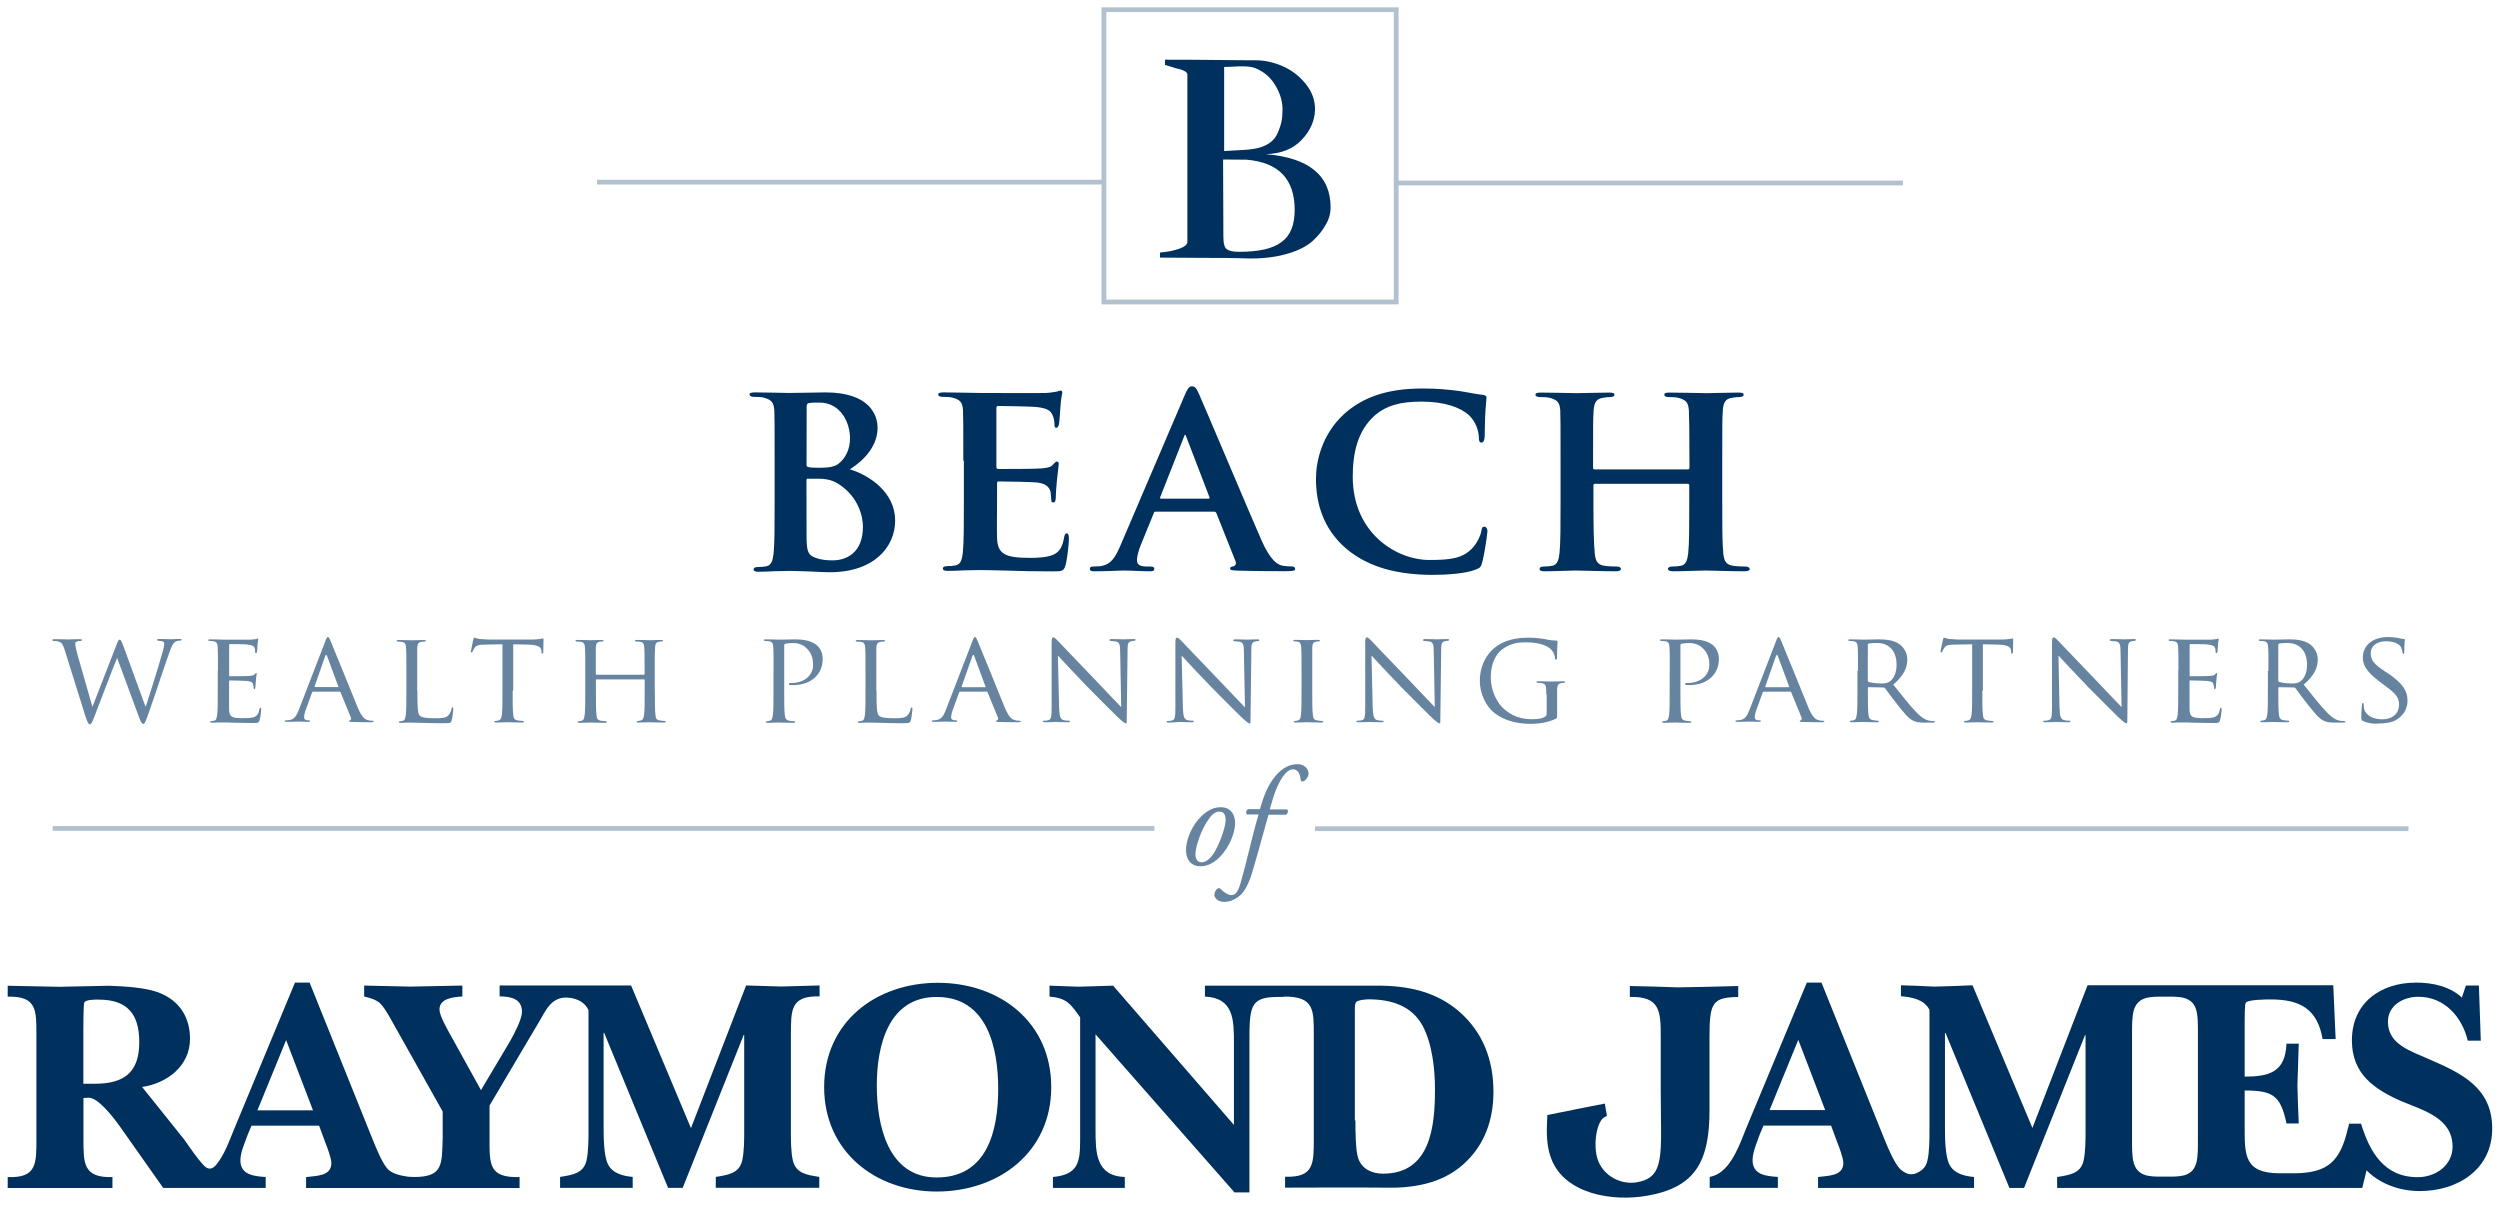 <?xml version="1.0" encoding="utf-8"?>
<!-- Generator: Adobe Illustrator 26.4.1, SVG Export Plug-In . SVG Version: 6.00 Build 0)  -->
<svg version="1.1" id="Layer_1" xmlns="http://www.w3.org/2000/svg" xmlns:xlink="http://www.w3.org/1999/xlink" x="0px" y="0px"
	 width="263px" height="127px" viewBox="0 0 263 127" style="enable-background:new 0 0 263 127;" xml:space="preserve">
<style type="text/css">
	.st0{fill:#00305E;}
	.st1{fill:#66839F;}
	.st2{fill:none;stroke:#B2C1CF;stroke-width:0.5;}
</style>
<g>
	<g>
		<g>
			<path class="st0" d="M9.97,114.01c3.08,0,4.68-1.18,4.68-4.37c0-2.94-1.23-4.48-4.26-4.48c-0.36,0-1.46-0.03-1.54,0.36
				c-0.08,0.36-0.08,2.55-0.08,3v5.49H9.97z M32.93,116.81l-2.83-7.39l-3.02,7.39H32.93z M59.25,104.96
				c-1.2,0.17-1.71,1.06-2.32,2.16l-5.43,9.18v3.47c0,2.77-0.06,4.14,3.16,4.06v1.15H32.2v-1.15c0.98-0.14,2.66-0.06,2.66-1.46
				c0-0.5-0.42-1.65-0.62-2.13l-0.67-1.82h-7.11l-0.39,0.92c-0.28,0.81-0.78,1.85-0.78,2.72c0,1.57,1.48,1.68,2.66,1.76v1.15H17.17
				l-4.56-6.47c-1.06-1.48-2.44-3.08-3.33-3.02c-0.17,0-0.36,0.03-0.5,0.03v4.26c0,2.63-0.03,4.14,3.05,4.06v1.15H0.81v-1.15
				c3.08,0.11,3.02-1.43,3.02-4.06v-10.86c0-2.63,0.06-4.14-3.02-4.06v-1.15c1.82,0.03,3.64,0.08,5.46,0.11
				c1.74-0.03,3.47-0.08,5.21-0.11c1.54,0.06,3.89,0.17,5.32,0.76c2.1,0.84,3.19,2.58,3.19,4.82c0,2.86-2.41,4.68-5.04,5.07
				l4.4,5.49c0.64,0.9,1.32,1.93,2.07,2.74c0.25,0.28,0.73,0.64,1.29,0c0.92-1.09,1.46-2.69,1.96-3.89l6.36-15.32h1.54l6.64,16.52
				c0.36,0.87,0.98,2.46,1.62,3.14c0.56,0.5,1.34,0.64,2.1,0.76c0.03,0,0.62,0.03,0.64,0.03c3.05,0,2.91-1.32,3-4.06v-2.83
				L41,107.01c-0.87-1.46-1.04-1.79-2.69-2.18v-1.15c1.6,0.03,3.25,0.08,4.84,0.11c1.85-0.03,3.67-0.08,5.49-0.11v1.15
				c-0.87,0.06-2.41,0.17-2.41,1.37c0,0.64,0.84,2.1,1.15,2.66l3.22,5.82l3.08-5.18c0.42-0.78,1.23-2.24,1.23-3.08
				c0-1.37-1.23-1.6-2.35-1.6v-1.15h13.83l6.3,15.01l5.8-15.01c1.23,0.03,2.44,0.08,3.67,0.11c1.29-0.03,2.58-0.08,4.06-0.11v1.15
				c-3.11-0.08-3,1.48-3.02,4.12v10.11c0,0.81,0,2.18,0.22,3.08c0.34,1.34,1.54,1.48,2.77,1.68v1.15H75.3v-1.15
				c1.23-0.2,2.44-0.34,2.77-1.68c0.22-0.9,0.22-2.3,0.22-3.08v-10.16h-0.06l-6.41,16.07h-1.54l-6.72-16.3h-0.06v9.88
				c0,1.04,0,3.08,0.48,3.98c0.5,0.95,1.6,1.2,2.58,1.29v1.15h-7.64v-1.15c1.23-0.2,2.44-0.34,2.77-1.68
				c0.22-0.9,0.22-2.3,0.22-3.08v-12.8c-0.39-0.78-1.06-1.12-1.82-1.26C59.95,104.99,59.56,104.91,59.25,104.96z"/>
			<path class="st0" d="M86.7,114.37c0-6.89,5.49-10.98,11.96-10.98c6.5,0,11.93,4.12,11.93,10.98c0,6.86-5.54,10.98-12.04,10.98
				C92.1,125.35,86.7,121.15,86.7,114.37z M92.24,114.18c0,4.12,1.12,9.69,6.3,9.69c5.29,0,6.47-4.87,6.47-9.3
				c0-4.31-1.12-9.69-6.47-9.69C93.42,104.88,92.24,110.06,92.24,114.18z"/>
			<path class="st0" d="M134.3,104.88c-2.88,0.03-2.86,1.12-2.86,5.1v15.46h-1.57l-14.62-16.63v9.94c0,2.44,0,4.96,3.08,5.07v1.15
				h-7.56v-1.15c2.66-0.25,2.86-1.57,2.86-3.86v-12.94c-1.04-1.46-1.43-2.02-3.22-2.18v-1.15c1.04,0.03,2.02,0.08,3.05,0.11
				c1.23-0.03,2.41-0.08,3.64-0.11l12.71,14.65v-8.57c0-2.44,0-4.79-3.05-4.93v-1.15h8.46h9.74c3.16,0,6.08,0.62,8.51,2.69
				c2.55,2.21,3.64,5.15,3.64,8.46c0,2.97-0.92,5.63-3.16,7.64c-2.3,2.07-5.4,2.55-8.4,2.46c-1.71-0.03-10.36,0-10.36,0v-1.15
				c3.08,0.11,3.02-1.43,3.02-4.06v-10.86c0-2.55,0.06-4.03-3.02-4.03C135.22,104.88,134.33,104.88,134.3,104.88z M142.59,117.87
				c0,0.95,0,3.22,0.31,4.03c0.42,1.12,1.46,1.57,2.6,1.57c4.98,0,5.46-4.96,5.46-8.85c0-2.16-0.28-4.76-1.29-6.69
				c-1.18-2.18-3.39-2.8-5.71-2.8c-0.25,0-1.06,0.06-1.29,0.28c-0.14,0.14-0.14,0.59-0.14,0.78v11.68H142.59z"/>
			<g>
				<path class="st0" d="M169.05,117.4c0,0-0.2,0.06-0.42,0.25c-0.5,0.39-0.98,2.04-0.7,3.75c0.36,2.1,2.35,3.22,4.09,3
					c3.25-0.45,2.69-2.86,2.69-9.72V109c0-2.66-0.11-4.2-3.25-4.12v-1.15c1.62,0.03,3.47,0.08,5.07,0.14
					c2.02-0.03,4.31-0.08,6.33-0.14v1.15c-2.66,0.06-3.02,0.53-3.02,4.12v7.76c0,5.32-1.4,8.12-6.5,9.02
					c-3.72,0.67-8.71-0.17-10.14-3.86c-0.7-1.82-0.42-3.78-0.42-4.62l4.73-0.95l1.32-0.25L169.05,117.4"/>
			</g>
			<path class="st0" d="M192.01,116.78l-2.83-7.39l-3.02,7.39H192.01z M247.12,118.21h1.26c0.9,2.91,2.38,5.63,5.96,5.63
				c1.88,0,3.67-1.23,3.67-3.22c0-3-3.08-3.81-5.35-4.76c-2.88-1.26-5.24-2.86-5.24-6.41c0-3.95,3.02-6.08,6.75-6.08
				c1.74,0,3.53,0.39,4.82,1.57l0.42-1.26h1.37l0.2,5.8h-1.37c-0.59-2.46-2.41-4.62-5.21-4.62c-1.57,0-3.19,0.9-3.19,2.63
				c0,2.41,2.44,3.08,4.28,3.92c3.44,1.48,6.69,3,6.69,7.31c0,4.34-3.67,6.58-7.62,6.58c-2.04,0-4.14-0.7-5.6-2.18l-0.45,1.85h-3.14
				h-17.17l0,0h-11.79v-1.15c1.23-0.2,2.46-0.34,2.77-1.68c0.22-0.9,0.22-2.3,0.22-3.08v-10.16h-0.06l-6.41,16.07h-1.54l-6.72-16.3
				h-0.06v9.86c0,1.04,0,3.11,0.48,4c0.5,0.95,1.6,1.2,2.58,1.29v1.15h-5.57h-10.84v-1.15c0.95-0.14,2.66-0.06,2.66-1.46
				c0-0.5-0.42-1.65-0.62-2.13l-0.67-1.82h-7.11l-0.39,0.92c-0.28,0.81-0.76,1.85-0.76,2.72c0,1.57,1.48,1.68,2.66,1.76v1.15h-7.17
				v-1.15c1.29-0.25,2.07-1.29,2.69-2.46c0.48-0.9,0.84-1.88,1.15-2.66l6.38-15.32h1.54l6.64,16.52c0.36,0.87,1.01,2.46,1.65,3.11
				c0.22,0.2,0.48,0.36,0.78,0.48c0.17,0.06,0.56,0.08,0.84-0.03c0.59-0.25,1.06-0.59,1.23-1.34c0.22-0.9,0.22-2.3,0.22-3.08v-12.8
				c-0.59-1.12-1.85-1.32-3-1.43v-1.15c1.15,0.03,2.35,0.08,3.5,0.14c1.37-0.03,2.66-0.08,4.03-0.14l6.3,15.01l5.8-15.01h25.85
				l0.25,5.66h-1.37c-0.56-3.19-2.38-4.17-5.46-4.17c-0.39,0-2.44,0-2.63,0.36c-0.11,0.17-0.11,1.57-0.11,1.82v5.94
				c2.6,0,4.28-0.48,4.4-3.47h1.29c-0.03,1.48-0.11,2.97-0.14,4.42c0.03,1.32,0.08,2.66,0.14,3.98h-1.29
				c-0.62-2.97-1.46-3.47-4.4-3.47v3.75c0,3.02-0.08,4.96,3.7,4.96c0.11,0,1.51,0,1.62,0c3.39-0.06,4.73-1.2,5.54-4.73
				C247.07,118.55,247.12,118.21,247.12,118.21z M231.22,108.88c0-2.07,0.06-3.44-1.43-3.89c-0.28-0.08-0.78-0.14-1.32-0.14h-1.4
				c-0.53,0-1.01,0.06-1.32,0.14c-1.48,0.45-1.46,1.82-1.46,3.89v0.06v10.11v0.7c0,2.07-0.03,3.44,1.46,3.89
				c0.28,0.08,0.78,0.14,1.32,0.14h1.4c0.53,0,1.01-0.06,1.32-0.14c1.48-0.45,1.43-1.82,1.43-3.89V108.88L231.22,108.88z"/>
		</g>
	</g>
	<g>
		<g>
			<path class="st1" d="M129.93,86.76c-0.06,0.81-0.48,2.21-1.57,3.36c-0.92,0.95-1.71,1.01-2.1,1.01c-0.95,0-1.57-0.7-1.48-1.96
				c0.06-0.92,0.62-2.35,1.6-3.3c0.76-0.73,1.43-0.95,2.04-0.95C129.46,84.91,129.99,85.7,129.93,86.76z M127.24,86.06
				c-0.87,1.15-1.43,2.91-1.48,3.7c-0.03,0.5,0.17,0.95,0.62,0.95c0.34,0,0.7-0.14,1.18-0.76c0.64-0.87,1.34-2.8,1.37-3.58
				c0.03-0.45-0.08-0.98-0.59-0.98C128.03,85.36,127.66,85.47,127.24,86.06z"/>
			<path class="st1" d="M133.46,85.67c-0.08,0.25-0.2,0.73-0.39,1.37c-0.45,1.65-0.84,3.05-1.32,4.68
				c-0.39,1.32-0.87,2.07-1.18,2.38c-0.22,0.2-0.9,0.78-1.76,0.78c-0.78,0-1.06-0.5-1.06-0.73c0-0.31,0.17-0.56,0.34-0.67
				c0.11-0.08,0.25-0.06,0.34,0.06c0.36,0.36,0.78,0.62,1.12,0.62c0.28,0,0.62-0.11,0.95-1.23c0.67-2.32,1.2-4.87,1.9-7.25h-1.23
				c-0.14-0.14-0.08-0.42,0.11-0.56h1.26c0.39-1.32,0.78-2.46,1.65-3.5c0.73-0.87,1.51-1.23,2.35-1.23c0.53,0,1.12,0.39,1.12,0.98
				c0,0.39-0.39,0.84-0.64,0.84c-0.14,0-0.2-0.14-0.2-0.22c-0.06-0.81-0.45-1.06-0.81-1.06c-0.34,0-0.73,0.31-1.06,0.78
				c-0.67,0.98-0.98,2.04-1.37,3.44h1.85c0.11,0.17,0.08,0.39-0.14,0.56h-1.82V85.67z"/>
		</g>
		<line class="st2" x1="5.54" y1="87.15" x2="121.45" y2="87.15"/>
		<line class="st2" x1="138.33" y1="87.18" x2="253.37" y2="87.18"/>
		<g>
			<path class="st1" d="M15.29,74.3h0.06c0.31-0.95,1.37-4.31,1.79-5.82c0.11-0.45,0.14-0.59,0.14-0.73c0-0.2-0.08-0.34-0.64-0.34
				c-0.06,0-0.11-0.06-0.11-0.11s0.06-0.08,0.2-0.08c0.62,0,1.12,0.03,1.23,0.03c0.08,0,0.59-0.03,0.98-0.03
				c0.11,0,0.17,0.03,0.17,0.06c0,0.06-0.03,0.11-0.11,0.11c-0.03,0-0.28,0-0.42,0.06c-0.36,0.11-0.56,0.59-0.78,1.23
				c-0.53,1.48-1.74,5.18-2.21,6.47c-0.31,0.87-0.39,1.01-0.53,1.01c-0.11,0-0.22-0.14-0.39-0.59l-2.35-6.36
				c-0.42,1.01-2.04,5.26-2.46,6.36c-0.2,0.5-0.28,0.62-0.42,0.62c-0.11,0-0.22-0.11-0.48-0.92L6.8,68.36
				c-0.2-0.62-0.31-0.76-0.62-0.87c-0.17-0.06-0.48-0.06-0.56-0.06c-0.06,0-0.11-0.03-0.11-0.11c0-0.06,0.08-0.08,0.2-0.08
				c0.62,0,1.29,0.03,1.43,0.03c0.11,0,0.64-0.03,1.26-0.03c0.17,0,0.22,0.03,0.22,0.08s-0.06,0.11-0.11,0.11
				c-0.08,0-0.28,0-0.42,0.06c-0.08,0.03-0.17,0.08-0.17,0.25s0.08,0.56,0.22,1.09c0.2,0.73,1.43,5.01,1.57,5.49h0.03l2.52-6.5
				c0.17-0.48,0.25-0.53,0.34-0.53s0.17,0.14,0.34,0.56L15.29,74.3z"/>
			<path class="st1" d="M22.93,70.58c0-1.79,0-2.13-0.03-2.49c-0.03-0.39-0.08-0.59-0.5-0.64c-0.08,0-0.31-0.03-0.42-0.03
				c-0.03,0-0.08-0.06-0.08-0.08c0-0.06,0.06-0.08,0.2-0.08c0.56,0,1.32,0.03,1.4,0.03s2.6,0,2.88,0c0.22,0,0.45-0.06,0.56-0.06
				c0.06,0,0.11-0.06,0.17-0.06c0.03,0,0.06,0.06,0.06,0.11c0,0.08-0.06,0.22-0.08,0.56c0,0.11-0.03,0.62-0.06,0.76
				c0,0.06-0.06,0.11-0.11,0.11s-0.08-0.06-0.08-0.14s0-0.28-0.06-0.42c-0.08-0.2-0.2-0.28-0.87-0.36c-0.2-0.03-1.6-0.03-1.74-0.03
				c-0.06,0-0.06,0.03-0.06,0.11v3.16c0,0.08,0,0.11,0.06,0.11c0.14,0,1.74,0,2.02-0.03c0.28-0.03,0.48-0.03,0.59-0.17
				c0.08-0.08,0.14-0.14,0.17-0.14s0.06,0.03,0.06,0.08s-0.06,0.25-0.08,0.64c-0.03,0.22-0.06,0.67-0.06,0.76
				c0,0.08-0.03,0.22-0.11,0.22c-0.06,0-0.08-0.03-0.08-0.11c0-0.11,0-0.22-0.06-0.39c-0.03-0.17-0.14-0.31-0.62-0.36
				c-0.34-0.03-1.62-0.06-1.82-0.06c-0.06,0-0.08,0.03-0.08,0.08v0.98c0,0.39,0,1.74,0,1.99c0.03,0.78,0.25,0.92,1.43,0.92
				c0.31,0,0.9,0,1.2-0.11c0.31-0.14,0.48-0.34,0.56-0.81c0.03-0.14,0.06-0.17,0.11-0.17s0.08,0.08,0.08,0.17s-0.08,0.87-0.17,1.12
				c-0.08,0.31-0.2,0.31-0.67,0.31c-0.9,0-1.6-0.03-2.1-0.03c-0.5-0.03-0.81-0.03-1.01-0.03c-0.03,0-0.25,0-0.53,0
				c-0.22,0-0.5,0.03-0.7,0.03c-0.11,0-0.2-0.03-0.2-0.08c0-0.03,0.03-0.08,0.08-0.08c0.11,0,0.25-0.03,0.36-0.06
				c0.22-0.03,0.25-0.28,0.31-0.62c0.06-0.48,0.06-1.4,0.06-2.52v-2.1H22.93z"/>
			<path class="st1" d="M34.22,67.47c0.14-0.39,0.2-0.45,0.28-0.45c0.11,0,0.17,0.17,0.28,0.42c0.22,0.5,2.16,5.29,2.88,7.06
				c0.45,1.04,0.76,1.18,1.04,1.26c0.17,0.06,0.36,0.06,0.48,0.06c0.06,0,0.14,0.03,0.14,0.08s-0.14,0.08-0.28,0.08
				c-0.17,0-1.06,0-1.9-0.03c-0.22,0-0.42,0-0.42-0.08c0-0.06,0.03-0.06,0.08-0.08c0.06-0.03,0.2-0.11,0.11-0.31l-1.09-2.66
				c-0.03-0.06-0.03-0.06-0.11-0.06h-2.77c-0.06,0-0.08,0.03-0.11,0.08l-0.67,1.85c-0.11,0.28-0.17,0.59-0.17,0.78
				c0,0.22,0.2,0.31,0.42,0.31h0.11c0.08,0,0.11,0.03,0.11,0.08s-0.06,0.08-0.17,0.08c-0.28,0-0.95-0.03-1.09-0.03
				c-0.11,0-0.73,0.03-1.2,0.03c-0.14,0-0.22-0.03-0.22-0.08s0.06-0.08,0.11-0.08c0.08,0,0.25,0,0.36-0.03
				c0.56-0.06,0.78-0.48,1.01-1.06L34.22,67.47z M35.56,72.29c0.06,0,0.06-0.03,0.03-0.08l-1.18-3.19c-0.06-0.17-0.14-0.17-0.2,0
				L33.1,72.2c0,0.06,0,0.08,0.03,0.08H35.56z"/>
			<path class="st1" d="M43.91,72.68c0,1.71,0.03,2.41,0.25,2.6c0.2,0.2,0.64,0.28,1.6,0.28c0.62,0,1.18,0,1.46-0.36
				c0.14-0.17,0.25-0.42,0.28-0.64c0-0.08,0.06-0.14,0.11-0.14c0.06,0,0.08,0.06,0.08,0.17c0,0.11-0.08,0.81-0.17,1.18
				c-0.08,0.28-0.11,0.31-0.76,0.31c-0.87,0-1.54,0-2.1-0.03c-0.56,0-0.95-0.03-1.32-0.03c-0.06,0-0.25,0-0.5,0s-0.5,0.03-0.7,0.03
				c-0.11,0-0.2-0.03-0.2-0.08c0-0.03,0.03-0.08,0.08-0.08c0.11,0,0.25-0.03,0.36-0.06c0.22-0.06,0.25-0.28,0.31-0.62
				c0.06-0.48,0.06-1.4,0.06-2.52v-2.04c0-1.79,0-2.13-0.03-2.49c-0.03-0.39-0.08-0.59-0.5-0.64c-0.08,0-0.31-0.03-0.42-0.03
				c-0.03,0-0.08-0.06-0.08-0.08c0-0.06,0.06-0.08,0.2-0.08c0.56,0,1.29,0.03,1.37,0.03c0.06,0,0.95-0.03,1.32-0.03
				c0.11,0,0.2,0.03,0.2,0.08c0,0.03-0.06,0.08-0.08,0.08c-0.08,0-0.25,0-0.39,0.03c-0.36,0.06-0.42,0.25-0.45,0.64
				c0,0.36,0,0.7,0,2.49v2.04H43.91z"/>
			<path class="st1" d="M53.93,72.65c0,1.12,0,2.04,0.06,2.52c0.03,0.34,0.08,0.56,0.48,0.62c0.17,0.03,0.45,0.06,0.56,0.06
				c0.08,0,0.08,0.06,0.08,0.08c0,0.06-0.06,0.08-0.2,0.08c-0.64,0-1.43-0.03-1.48-0.03s-0.9,0.03-1.23,0.03
				c-0.14,0-0.2-0.03-0.2-0.08c0-0.03,0.03-0.08,0.08-0.08c0.11,0,0.25-0.03,0.36-0.06c0.25-0.06,0.31-0.28,0.36-0.62
				c0.06-0.48,0.06-1.4,0.06-2.52v-4.87l-1.74,0.03c-0.76,0-1.04,0.08-1.2,0.36c-0.14,0.2-0.14,0.28-0.2,0.36
				c-0.03,0.08-0.06,0.11-0.11,0.11c-0.03,0-0.08-0.03-0.08-0.08c0-0.11,0.25-1.18,0.25-1.26c0.03-0.06,0.08-0.22,0.11-0.22
				c0.08,0,0.2,0.08,0.53,0.14c0.34,0.03,0.81,0.06,0.95,0.06h4.54c0.39,0,0.67-0.03,0.87-0.06c0.17-0.03,0.28-0.06,0.34-0.06
				c0.06,0,0.06,0.06,0.06,0.14c0,0.36-0.03,1.18-0.03,1.32c0,0.08-0.06,0.14-0.11,0.14c-0.06,0-0.08-0.03-0.08-0.2v-0.11
				c-0.03-0.36-0.31-0.62-1.46-0.64l-1.51-0.03v4.87H53.93z"/>
			<path class="st1" d="M68.89,72.65c0,1.12,0,2.04,0.06,2.52c0.03,0.34,0.06,0.56,0.45,0.62c0.17,0.03,0.45,0.06,0.53,0.06
				s0.11,0.06,0.11,0.08c0,0.06-0.06,0.08-0.2,0.08c-0.64,0-1.43-0.03-1.48-0.03s-0.84,0.03-1.18,0.03c-0.14,0-0.2-0.03-0.2-0.08
				c0-0.03,0.03-0.08,0.08-0.08c0.11,0,0.25-0.03,0.36-0.06c0.25-0.06,0.28-0.28,0.34-0.62c0.06-0.48,0.06-1.34,0.06-2.46v-1.18
				c0-0.06-0.03-0.06-0.06-0.06h-5.01c-0.03,0-0.06,0-0.06,0.06v1.18c0,1.12,0,2.02,0.06,2.49c0.03,0.34,0.08,0.56,0.45,0.62
				c0.17,0.03,0.45,0.06,0.56,0.06c0.06,0,0.08,0.06,0.08,0.08c0,0.06-0.06,0.08-0.2,0.08c-0.67,0-1.43-0.03-1.48-0.03
				c-0.06,0-0.84,0.03-1.2,0.03c-0.11,0-0.2-0.03-0.2-0.08c0-0.03,0.03-0.08,0.08-0.08c0.11,0,0.25-0.03,0.36-0.06
				c0.22-0.06,0.25-0.28,0.31-0.62c0.06-0.48,0.06-1.4,0.06-2.52v-2.04c0-1.79,0-2.13-0.03-2.49c-0.03-0.39-0.08-0.59-0.5-0.64
				c-0.08,0-0.31-0.03-0.42-0.03c-0.03,0-0.08-0.06-0.08-0.08c0-0.06,0.06-0.08,0.2-0.08c0.56,0,1.32,0.03,1.37,0.03
				c0.06,0,0.81-0.03,1.18-0.03c0.14,0,0.2,0.03,0.2,0.08c0,0.03-0.06,0.08-0.08,0.08c-0.08,0-0.17,0-0.31,0.03
				c-0.34,0.06-0.39,0.22-0.42,0.64c0,0.36,0,0.73,0,2.52v0.25c0,0.06,0.03,0.06,0.06,0.06h5.01c0.03,0,0.06,0,0.06-0.06v-0.25
				c0-1.79,0-2.16-0.03-2.52c-0.03-0.39-0.08-0.59-0.48-0.64c-0.08,0-0.31-0.03-0.42-0.03c-0.06,0-0.08-0.06-0.08-0.08
				c0-0.06,0.06-0.08,0.2-0.08c0.53,0,1.32,0.03,1.37,0.03s0.84-0.03,1.18-0.03c0.14,0,0.2,0.03,0.2,0.08
				c0,0.03-0.06,0.08-0.11,0.08c-0.08,0-0.14,0-0.31,0.03c-0.31,0.06-0.39,0.22-0.42,0.64c-0.03,0.36-0.03,0.7-0.03,2.49v2.02H68.89
				z"/>
			<path class="st1" d="M81.38,70.58c0-1.79,0-2.13-0.03-2.49c-0.03-0.39-0.08-0.59-0.5-0.64c-0.08,0-0.31-0.03-0.42-0.03
				c-0.03,0-0.08-0.06-0.08-0.08c0-0.06,0.06-0.08,0.2-0.08c0.56,0,1.29,0.03,1.4,0.03c0.25,0,1.18-0.03,1.71-0.03
				c1.54,0,2.1,0.48,2.3,0.64c0.28,0.25,0.59,0.76,0.59,1.4c0,1.68-1.26,2.77-3.11,2.77c-0.06,0-0.28,0-0.34,0
				c-0.06,0-0.11-0.06-0.11-0.11c0-0.08,0.06-0.11,0.31-0.11c1.29,0,2.24-0.81,2.24-1.88c0-0.39-0.03-1.15-0.67-1.76
				c-0.62-0.62-1.34-0.56-1.62-0.56c-0.2,0-0.56,0.06-0.67,0.08c-0.06,0-0.08,0.08-0.08,0.22v4.73c0,1.12,0,2.04,0.06,2.52
				c0.03,0.34,0.11,0.56,0.48,0.62c0.17,0.03,0.42,0.06,0.53,0.06c0.06,0,0.08,0.06,0.08,0.08c0,0.06-0.06,0.08-0.2,0.08
				c-0.64,0-1.46-0.03-1.51-0.03c-0.03,0-0.81,0.03-1.18,0.03c-0.11,0-0.2-0.03-0.2-0.08c0-0.03,0.03-0.08,0.08-0.08
				c0.11,0,0.25-0.03,0.36-0.06c0.22-0.06,0.25-0.28,0.31-0.62c0.06-0.48,0.06-1.4,0.06-2.52v-2.1H81.38z"/>
			<path class="st1" d="M92.21,72.68c0,1.71,0.03,2.41,0.25,2.6c0.2,0.2,0.64,0.28,1.6,0.28c0.62,0,1.18,0,1.46-0.36
				c0.14-0.17,0.25-0.42,0.28-0.64c0-0.08,0.06-0.14,0.11-0.14s0.08,0.06,0.08,0.17c0,0.11-0.08,0.81-0.17,1.18
				c-0.08,0.28-0.11,0.31-0.76,0.31c-0.87,0-1.54,0-2.1-0.03c-0.56,0-0.95-0.03-1.32-0.03c-0.06,0-0.25,0-0.5,0s-0.5,0.03-0.7,0.03
				c-0.11,0-0.2-0.03-0.2-0.08c0-0.03,0.03-0.08,0.08-0.08c0.11,0,0.25-0.03,0.36-0.06c0.22-0.06,0.25-0.28,0.31-0.62
				c0.06-0.48,0.06-1.4,0.06-2.52v-2.04c0-1.79,0-2.13-0.03-2.49c-0.03-0.39-0.08-0.59-0.5-0.64c-0.08,0-0.31-0.03-0.42-0.03
				c-0.03,0-0.08-0.06-0.08-0.08c0-0.06,0.06-0.08,0.2-0.08c0.56,0,1.29,0.03,1.37,0.03c0.06,0,0.95-0.03,1.32-0.03
				c0.11,0,0.2,0.03,0.2,0.08c0,0.03-0.06,0.08-0.08,0.08c-0.08,0-0.25,0-0.39,0.03c-0.36,0.06-0.42,0.25-0.45,0.64
				c0,0.36,0,0.7,0,2.49v2.04H92.21z"/>
			<path class="st1" d="M102.29,67.47c0.14-0.39,0.2-0.45,0.28-0.45c0.11,0,0.17,0.17,0.28,0.42c0.22,0.5,2.16,5.29,2.88,7.06
				c0.45,1.04,0.76,1.18,1.04,1.26c0.17,0.06,0.36,0.06,0.48,0.06c0.06,0,0.14,0.03,0.14,0.08s-0.14,0.08-0.28,0.08
				c-0.17,0-1.06,0-1.9-0.03c-0.22,0-0.42,0-0.42-0.08c0-0.06,0.03-0.06,0.08-0.08s0.2-0.11,0.11-0.31l-1.09-2.66
				c-0.03-0.06-0.03-0.06-0.11-0.06h-2.77c-0.06,0-0.08,0.03-0.11,0.08l-0.67,1.85c-0.11,0.28-0.17,0.59-0.17,0.78
				c0,0.22,0.2,0.31,0.42,0.31h0.11c0.08,0,0.11,0.03,0.11,0.08s-0.06,0.08-0.17,0.08c-0.28,0-0.95-0.03-1.09-0.03
				c-0.11,0-0.73,0.03-1.2,0.03c-0.14,0-0.22-0.03-0.22-0.08s0.06-0.08,0.11-0.08c0.08,0,0.25,0,0.36-0.03
				c0.56-0.06,0.78-0.48,1.01-1.06L102.29,67.47z M103.64,72.29c0.06,0,0.06-0.03,0.03-0.08l-1.18-3.19c-0.06-0.17-0.14-0.17-0.2,0
				l-1.12,3.19c0,0.06,0,0.08,0.03,0.08H103.64z"/>
			<path class="st1" d="M111.42,74.44c0.03,0.95,0.14,1.23,0.48,1.32c0.22,0.06,0.5,0.06,0.59,0.06c0.06,0,0.08,0.03,0.08,0.08
				s-0.08,0.08-0.22,0.08c-0.67,0-1.18-0.03-1.26-0.03s-0.62,0.03-1.18,0.03c-0.11,0-0.2,0-0.2-0.08c0-0.06,0.03-0.08,0.08-0.08
				c0.08,0,0.31,0,0.5-0.06c0.31-0.08,0.34-0.39,0.34-1.46v-6.66c0-0.48,0.06-0.59,0.17-0.59c0.14,0,0.34,0.22,0.48,0.36
				c0.2,0.2,1.93,2.04,3.81,3.98c1.18,1.23,2.46,2.6,2.86,3l-0.11-5.82c0-0.76-0.08-1.01-0.45-1.09c-0.22-0.03-0.5-0.06-0.59-0.06
				s-0.08-0.06-0.08-0.11s0.08-0.08,0.22-0.08c0.56,0,1.12,0.03,1.26,0.03c0.14,0,0.53-0.03,1.04-0.03c0.11,0,0.22,0,0.22,0.08
				c0,0.03-0.06,0.11-0.14,0.11c-0.06,0-0.14,0-0.28,0.03c-0.39,0.08-0.42,0.31-0.42,1.01l-0.08,6.8c0,0.76,0,0.84-0.08,0.84
				c-0.11,0-0.25-0.08-0.92-0.7c-0.11-0.11-1.85-1.82-3.14-3.14c-1.4-1.46-2.74-2.88-3.11-3.3L111.42,74.44z"/>
			<path class="st1" d="M124.44,74.44c0.03,0.95,0.14,1.23,0.48,1.32c0.22,0.06,0.5,0.06,0.59,0.06c0.06,0,0.08,0.03,0.08,0.08
				s-0.08,0.08-0.22,0.08c-0.67,0-1.18-0.03-1.26-0.03s-0.62,0.06-1.18,0.06c-0.11,0-0.2,0-0.2-0.08c0-0.06,0.03-0.08,0.08-0.08
				c0.08,0,0.31,0,0.5-0.06c0.31-0.08,0.34-0.39,0.34-1.46v-6.66c0-0.48,0.06-0.59,0.17-0.59c0.14,0,0.34,0.22,0.48,0.36
				c0.2,0.2,1.93,2.04,3.81,3.98c1.18,1.23,2.46,2.6,2.86,3l-0.11-5.82c0-0.76-0.08-1.01-0.45-1.09c-0.22-0.03-0.5-0.06-0.59-0.06
				c-0.08,0-0.08-0.06-0.08-0.11s0.08-0.08,0.22-0.08c0.56,0,1.12,0.03,1.26,0.03s0.53-0.03,1.04-0.03c0.11,0,0.22,0,0.22,0.08
				c0,0.03-0.06,0.11-0.14,0.11c-0.06,0-0.14,0-0.28,0.03c-0.39,0.08-0.42,0.31-0.42,1.01l-0.08,6.78c0,0.76,0,0.84-0.08,0.84
				c-0.11,0-0.25-0.08-0.92-0.7c-0.11-0.11-1.85-1.82-3.14-3.14c-1.4-1.46-2.74-2.88-3.11-3.3L124.44,74.44z"/>
			<path class="st1" d="M138.05,72.65c0,1.12,0,2.04,0.06,2.52c0.03,0.34,0.08,0.56,0.45,0.62c0.17,0.03,0.45,0.06,0.56,0.06
				c0.06,0,0.08,0.06,0.08,0.08c0,0.06-0.06,0.08-0.2,0.08c-0.67,0-1.46-0.03-1.51-0.03c-0.06,0-0.81,0.03-1.18,0.03
				c-0.11,0-0.2-0.03-0.2-0.08c0-0.03,0.03-0.08,0.08-0.08c0.11,0,0.25-0.03,0.36-0.06c0.22-0.06,0.28-0.28,0.31-0.62
				c0.06-0.48,0.06-1.4,0.06-2.52v-2.04c0-1.79,0-2.13-0.03-2.49c-0.03-0.39-0.11-0.59-0.39-0.62c-0.14-0.03-0.28-0.03-0.36-0.03
				c-0.06,0-0.08-0.06-0.08-0.08c0-0.06,0.06-0.08,0.2-0.08c0.39,0,1.15,0.03,1.2,0.03c0.06,0,0.84-0.03,1.2-0.03
				c0.14,0,0.2,0.03,0.2,0.08c0,0.03-0.06,0.08-0.08,0.08c-0.08,0-0.17,0-0.31,0.03c-0.34,0.06-0.39,0.22-0.42,0.64
				c0,0.36,0,0.7,0,2.49C138.05,70.63,138.05,72.65,138.05,72.65z"/>
			<path class="st1" d="M144.41,74.44c0.03,0.95,0.14,1.23,0.48,1.32c0.22,0.06,0.5,0.06,0.59,0.06c0.06,0,0.08,0.03,0.08,0.08
				s-0.08,0.08-0.22,0.08c-0.67,0-1.18-0.03-1.26-0.03s-0.62,0.03-1.18,0.03c-0.11,0-0.2,0-0.2-0.08c0-0.06,0.03-0.08,0.08-0.08
				c0.08,0,0.31,0,0.5-0.06c0.31-0.08,0.34-0.39,0.34-1.46v-6.66c0-0.48,0.06-0.59,0.17-0.59c0.14,0,0.34,0.22,0.48,0.36
				c0.2,0.2,1.93,2.04,3.81,3.98c1.18,1.23,2.46,2.6,2.86,3l-0.11-5.82c0-0.76-0.08-1.01-0.45-1.09c-0.22-0.03-0.5-0.06-0.59-0.06
				s-0.08-0.06-0.08-0.11s0.08-0.08,0.22-0.08c0.56,0,1.12,0.03,1.26,0.03c0.14,0,0.53-0.03,1.04-0.03c0.11,0,0.22,0,0.22,0.08
				c0,0.03-0.06,0.11-0.14,0.11c-0.06,0-0.14,0-0.28,0.03c-0.39,0.08-0.42,0.31-0.42,1.01l-0.08,6.8c0,0.76,0,0.84-0.08,0.84
				c-0.11,0-0.25-0.08-0.92-0.7c-0.11-0.11-1.85-1.82-3.14-3.14c-1.4-1.46-2.74-2.88-3.11-3.3L144.41,74.44z"/>
			<path class="st1" d="M162.67,73.04c0-0.95-0.03-1.09-0.53-1.18c-0.08,0-0.31-0.03-0.42-0.03c-0.03,0-0.08-0.06-0.08-0.08
				c0-0.08,0.06-0.08,0.2-0.08c0.56,0,1.34,0.03,1.43,0.03c0.06,0,0.81-0.03,1.18-0.03c0.14,0,0.2,0,0.2,0.08
				c0,0.03-0.06,0.08-0.08,0.08c-0.08,0-0.17,0-0.31,0.03c-0.34,0.06-0.42,0.22-0.45,0.64c0,0.36,0,0.7,0,1.2V75
				c0,0.53,0,0.56-0.17,0.62c-0.76,0.39-1.85,0.53-2.55,0.53c-0.92,0-2.63-0.11-3.98-1.23c-0.73-0.62-1.43-1.85-1.43-3.3
				c0-1.85,0.95-3.16,2.02-3.81c1.09-0.64,2.3-0.73,3.19-0.73c0.76,0,1.62,0.14,1.85,0.2c0.25,0.06,0.67,0.11,0.98,0.11
				c0.11,0,0.14,0.06,0.14,0.11c0,0.17-0.06,0.48-0.06,1.65c0,0.2-0.06,0.25-0.14,0.25c-0.06,0-0.08-0.06-0.08-0.17
				c0-0.14-0.08-0.5-0.28-0.76c-0.31-0.45-1.2-0.9-2.77-0.9c-0.73,0-1.6,0.06-2.52,0.76c-0.7,0.53-1.18,1.57-1.18,2.91
				c0,1.65,0.84,2.83,1.26,3.22c0.95,0.9,1.96,1.2,3.08,1.2c0.42,0,0.98-0.03,1.29-0.22c0.14-0.08,0.25-0.14,0.25-0.36v-2.04H162.67
				z"/>
			<path class="st1" d="M175.66,70.58c0-1.79,0-2.13-0.03-2.49c-0.03-0.39-0.08-0.59-0.5-0.64c-0.08,0-0.31-0.03-0.42-0.03
				c-0.03,0-0.08-0.06-0.08-0.08c0-0.06,0.06-0.08,0.2-0.08c0.56,0,1.29,0.03,1.4,0.03c0.25,0,1.18-0.03,1.71-0.03
				c1.54,0,2.1,0.48,2.3,0.64c0.28,0.25,0.59,0.76,0.59,1.4c0,1.68-1.26,2.77-3.11,2.77c-0.06,0-0.28,0-0.34,0
				c-0.06,0-0.11-0.06-0.11-0.11c0-0.08,0.06-0.11,0.31-0.11c1.29,0,2.24-0.81,2.24-1.88c0-0.39-0.03-1.15-0.67-1.76
				c-0.62-0.62-1.34-0.56-1.62-0.56c-0.2,0-0.56,0.06-0.67,0.08c-0.06,0-0.08,0.08-0.08,0.22v4.73c0,1.12,0,2.04,0.06,2.52
				c0.03,0.34,0.11,0.56,0.48,0.62c0.17,0.03,0.42,0.06,0.53,0.06c0.06,0,0.08,0.06,0.08,0.08c0,0.06-0.06,0.08-0.2,0.08
				c-0.64,0-1.46-0.03-1.51-0.03c-0.03,0-0.81,0.03-1.18,0.03c-0.11,0-0.2-0.03-0.2-0.08c0-0.03,0.03-0.08,0.08-0.08
				c0.11,0,0.25-0.03,0.36-0.06c0.22-0.06,0.25-0.28,0.31-0.62c0.06-0.48,0.06-1.4,0.06-2.52v-2.1H175.66z"/>
			<path class="st1" d="M186.83,67.47c0.14-0.39,0.2-0.45,0.28-0.45c0.11,0,0.17,0.17,0.28,0.42c0.22,0.5,2.16,5.29,2.88,7.06
				c0.45,1.04,0.76,1.18,1.04,1.26c0.17,0.06,0.36,0.06,0.48,0.06c0.06,0,0.14,0.03,0.14,0.08s-0.14,0.08-0.28,0.08
				c-0.17,0-1.06,0-1.9-0.03c-0.22,0-0.42,0-0.42-0.08c0-0.06,0.03-0.06,0.08-0.08s0.2-0.11,0.11-0.31l-1.09-2.66
				c-0.03-0.06-0.03-0.06-0.11-0.06h-2.77c-0.06,0-0.08,0.03-0.11,0.08l-0.67,1.85c-0.11,0.28-0.17,0.59-0.17,0.78
				c0,0.22,0.2,0.31,0.42,0.31h0.11c0.08,0,0.11,0.03,0.11,0.08s-0.06,0.08-0.17,0.08c-0.28,0-0.95-0.03-1.09-0.03
				c-0.11,0-0.73,0.03-1.2,0.03c-0.14,0-0.22-0.03-0.22-0.08s0.06-0.08,0.11-0.08c0.08,0,0.25,0,0.36-0.03
				c0.56-0.06,0.78-0.48,1.01-1.06L186.83,67.47z M188.18,72.29c0.06,0,0.06-0.03,0.03-0.08l-1.18-3.19c-0.06-0.17-0.14-0.17-0.2,0
				l-1.12,3.19c0,0.06,0,0.08,0.03,0.08H188.18z"/>
			<path class="st1" d="M195.46,70.58c0-1.79,0-2.13-0.03-2.49c-0.03-0.39-0.08-0.59-0.5-0.64c-0.08,0-0.31-0.03-0.42-0.03
				c-0.03,0-0.08-0.06-0.08-0.08c0-0.06,0.06-0.08,0.2-0.08c0.56,0,1.34,0.03,1.43,0.03c0.11,0,1.15-0.03,1.51-0.03
				c0.76,0,1.62,0.06,2.24,0.5c0.31,0.22,0.84,0.78,0.84,1.6c0,0.87-0.36,1.71-1.48,2.66c0.98,1.23,1.82,2.3,2.52,3
				c0.64,0.64,1.04,0.76,1.34,0.81c0.22,0.03,0.36,0.03,0.42,0.03s0.11,0.06,0.11,0.08c0,0.06-0.06,0.08-0.28,0.08h-0.76
				c-0.67,0-0.98-0.06-1.29-0.22c-0.53-0.28-0.95-0.84-1.65-1.71c-0.5-0.62-1.04-1.37-1.29-1.71c-0.06-0.06-0.08-0.06-0.17-0.06
				l-1.54-0.03c-0.06,0-0.08,0.03-0.08,0.08v0.28c0,1.12,0,2.02,0.06,2.49c0.03,0.34,0.11,0.56,0.48,0.62
				c0.17,0.03,0.42,0.06,0.53,0.06c0.08,0,0.08,0.06,0.08,0.08c0,0.06-0.06,0.08-0.2,0.08c-0.64,0-1.43-0.03-1.48-0.03
				c0,0-0.81,0.03-1.18,0.03c-0.11,0-0.2-0.03-0.2-0.08c0-0.03,0.03-0.08,0.08-0.08c0.11,0,0.25-0.03,0.36-0.06
				c0.22-0.06,0.25-0.28,0.31-0.62c0.06-0.48,0.06-1.4,0.06-2.52v-2.04H195.46z M196.49,71.59c0,0.06,0.03,0.11,0.08,0.14
				c0.17,0.08,0.78,0.17,1.32,0.17c0.28,0,0.62,0,0.9-0.2c0.42-0.28,0.73-0.9,0.73-1.76c0-1.46-0.78-2.3-2.07-2.3
				c-0.36,0-0.73,0.03-0.87,0.06c-0.06,0.03-0.08,0.06-0.08,0.14C196.49,67.83,196.49,71.59,196.49,71.59z"/>
			<path class="st1" d="M208.54,72.65c0,1.12,0,2.04,0.06,2.52c0.03,0.34,0.08,0.56,0.48,0.62c0.17,0.03,0.45,0.06,0.56,0.06
				c0.08,0,0.08,0.06,0.08,0.08c0,0.06-0.06,0.08-0.2,0.08c-0.64,0-1.43-0.03-1.48-0.03c-0.06,0-0.9,0.03-1.23,0.03
				c-0.14,0-0.2-0.03-0.2-0.08c0-0.03,0.03-0.08,0.08-0.08c0.11,0,0.25-0.03,0.36-0.06c0.25-0.06,0.31-0.28,0.36-0.62
				c0.06-0.48,0.06-1.4,0.06-2.52v-4.87l-1.74,0.03c-0.76,0-1.04,0.08-1.2,0.36c-0.14,0.2-0.14,0.28-0.2,0.36
				c-0.03,0.08-0.06,0.11-0.11,0.11c-0.03,0-0.08-0.03-0.08-0.08c0-0.11,0.25-1.18,0.25-1.26c0.03-0.06,0.08-0.22,0.11-0.22
				c0.08,0,0.2,0.08,0.53,0.14c0.34,0.03,0.81,0.06,0.95,0.06h4.54c0.39,0,0.67-0.03,0.87-0.06c0.17-0.03,0.28-0.06,0.34-0.06
				s0.06,0.06,0.06,0.14c0,0.36-0.03,1.18-0.03,1.32c0,0.08-0.06,0.14-0.11,0.14s-0.08-0.03-0.08-0.2v-0.11
				c-0.03-0.36-0.31-0.62-1.46-0.64l-1.51-0.03v4.87H208.54z"/>
			<path class="st1" d="M216.66,74.44c0.03,0.95,0.14,1.23,0.48,1.32c0.22,0.06,0.5,0.06,0.59,0.06c0.06,0,0.08,0.03,0.08,0.08
				s-0.08,0.08-0.22,0.08c-0.67,0-1.18-0.03-1.26-0.03c-0.08,0-0.62,0.03-1.18,0.03c-0.11,0-0.2,0-0.2-0.08
				c0-0.06,0.03-0.08,0.08-0.08c0.08,0,0.31,0,0.5-0.06c0.31-0.08,0.34-0.39,0.34-1.46v-6.66c0-0.48,0.06-0.59,0.17-0.59
				c0.14,0,0.34,0.22,0.48,0.36c0.2,0.2,1.93,2.04,3.81,3.98c1.18,1.23,2.46,2.6,2.86,3l-0.11-5.82c0-0.76-0.08-1.01-0.45-1.09
				c-0.22-0.03-0.5-0.06-0.59-0.06s-0.08-0.06-0.08-0.11s0.08-0.08,0.22-0.08c0.56,0,1.12,0.03,1.26,0.03s0.53-0.03,1.04-0.03
				c0.11,0,0.22,0,0.22,0.08c0,0.03-0.06,0.11-0.14,0.11c-0.06,0-0.14,0-0.28,0.03c-0.39,0.08-0.42,0.31-0.42,1.01l-0.06,6.8
				c0,0.76,0,0.84-0.08,0.84c-0.11,0-0.25-0.08-0.92-0.7c-0.11-0.11-1.85-1.82-3.14-3.14c-1.4-1.46-2.74-2.88-3.11-3.3L216.66,74.44
				z"/>
			<path class="st1" d="M229.17,70.58c0-1.79,0-2.13-0.03-2.49c-0.03-0.39-0.08-0.59-0.5-0.64c-0.08,0-0.31-0.03-0.42-0.03
				c-0.03,0-0.08-0.06-0.08-0.08c0-0.06,0.06-0.08,0.2-0.08c0.56,0,1.32,0.03,1.4,0.03c0.08,0,2.6,0,2.88,0
				c0.22,0,0.45-0.06,0.56-0.06c0.06,0,0.11-0.06,0.17-0.06c0.03,0,0.06,0.06,0.06,0.11c0,0.08-0.06,0.22-0.08,0.56
				c0,0.11-0.03,0.62-0.06,0.76c0,0.06-0.06,0.11-0.11,0.11c-0.06,0-0.08-0.06-0.08-0.14s0-0.28-0.06-0.42
				c-0.08-0.2-0.2-0.28-0.87-0.36c-0.2-0.03-1.6-0.03-1.74-0.03c-0.06,0-0.06,0.03-0.06,0.11v3.16c0,0.08,0,0.11,0.06,0.11
				c0.14,0,1.74,0,2.02-0.03c0.28-0.03,0.48-0.03,0.59-0.17c0.08-0.08,0.14-0.14,0.17-0.14c0.03,0,0.06,0.03,0.06,0.08
				s-0.06,0.25-0.08,0.64c-0.03,0.22-0.06,0.67-0.06,0.76c0,0.08-0.03,0.22-0.11,0.22c-0.06,0-0.08-0.03-0.08-0.11
				c0-0.11,0-0.22-0.06-0.39c-0.03-0.17-0.14-0.31-0.62-0.36c-0.34-0.03-1.62-0.06-1.82-0.06c-0.06,0-0.08,0.03-0.08,0.08v0.98
				c0,0.39,0,1.74,0,1.99c0.03,0.78,0.25,0.92,1.43,0.92c0.31,0,0.9,0,1.2-0.11c0.31-0.14,0.48-0.34,0.56-0.81
				c0.03-0.14,0.06-0.17,0.11-0.17s0.08,0.08,0.08,0.17s-0.08,0.87-0.17,1.12c-0.08,0.31-0.2,0.31-0.67,0.31
				c-0.9,0-1.6-0.03-2.1-0.03c-0.5-0.03-0.81-0.03-1.01-0.03c-0.03,0-0.25,0-0.53,0c-0.22,0-0.5,0.03-0.7,0.03
				c-0.11,0-0.2-0.03-0.2-0.08c0-0.03,0.03-0.08,0.08-0.08c0.11,0,0.25-0.03,0.36-0.06c0.22-0.03,0.25-0.28,0.31-0.62
				c0.06-0.48,0.06-1.4,0.06-2.52v-2.1H229.17z"/>
			<path class="st1" d="M238.64,70.58c0-1.79,0-2.13-0.03-2.49c-0.03-0.39-0.08-0.59-0.5-0.64c-0.08,0-0.31-0.03-0.42-0.03
				c-0.03,0-0.08-0.06-0.08-0.08c0-0.06,0.06-0.08,0.2-0.08c0.56,0,1.34,0.03,1.43,0.03c0.11,0,1.15-0.03,1.51-0.03
				c0.76,0,1.62,0.06,2.24,0.5c0.31,0.22,0.84,0.78,0.84,1.6c0,0.87-0.36,1.71-1.48,2.66c0.98,1.23,1.82,2.3,2.52,3
				c0.64,0.64,1.04,0.76,1.34,0.81c0.22,0.03,0.36,0.03,0.42,0.03s0.11,0.06,0.11,0.08c0,0.06-0.06,0.08-0.28,0.08h-0.76
				c-0.67,0-0.98-0.06-1.29-0.22c-0.53-0.28-0.95-0.84-1.65-1.71c-0.5-0.62-1.04-1.37-1.29-1.71c-0.06-0.06-0.08-0.06-0.17-0.06
				l-1.54-0.03c-0.06,0-0.08,0.03-0.08,0.08v0.28c0,1.12,0,2.02,0.06,2.49c0.03,0.34,0.11,0.56,0.48,0.62
				c0.17,0.03,0.42,0.06,0.53,0.06c0.08,0,0.08,0.06,0.08,0.08c0,0.06-0.06,0.08-0.2,0.08c-0.64,0-1.43-0.03-1.48-0.03
				c0,0-0.81,0.03-1.18,0.03c-0.11,0-0.2-0.03-0.2-0.08c0-0.03,0.03-0.08,0.08-0.08c0.11,0,0.25-0.03,0.36-0.06
				c0.22-0.06,0.25-0.28,0.31-0.62c0.06-0.48,0.06-1.4,0.06-2.52v-2.04H238.64z M239.67,71.59c0,0.06,0.03,0.11,0.08,0.14
				c0.17,0.08,0.78,0.17,1.32,0.17c0.28,0,0.62,0,0.9-0.2c0.42-0.28,0.73-0.9,0.73-1.76c0-1.46-0.78-2.3-2.07-2.3
				c-0.36,0-0.73,0.03-0.87,0.06c-0.06,0.03-0.08,0.06-0.08,0.14C239.67,67.83,239.67,71.59,239.67,71.59z"/>
			<path class="st1" d="M248.58,75.84c-0.17-0.08-0.17-0.11-0.17-0.45c0-0.59,0.06-1.04,0.06-1.23c0-0.11,0.03-0.2,0.08-0.2
				c0.06,0,0.11,0.03,0.11,0.14s0,0.25,0.03,0.42c0.2,0.84,1.09,1.15,1.9,1.15c1.18,0,1.79-0.67,1.79-1.54
				c0-0.84-0.45-1.23-1.51-2.02l-0.56-0.42c-1.29-0.98-1.74-1.68-1.74-2.49c0-1.37,1.09-2.18,2.66-2.18c0.48,0,0.95,0.06,1.23,0.14
				c0.22,0.06,0.34,0.06,0.42,0.06c0.08,0,0.11,0,0.11,0.08c0,0.06-0.06,0.45-0.06,1.23c0,0.17,0,0.25-0.08,0.25
				s-0.08-0.06-0.11-0.14c0-0.14-0.11-0.45-0.17-0.59c-0.08-0.14-0.48-0.59-1.57-0.59c-0.87,0-1.6,0.45-1.6,1.26
				c0,0.73,0.36,1.18,1.57,1.96l0.34,0.22c1.46,1.01,1.96,1.79,1.96,2.8c0,0.67-0.25,1.43-1.12,1.99c-0.5,0.34-1.26,0.42-1.9,0.42
				C249.78,76.18,249.08,76.09,248.58,75.84z"/>
		</g>
	</g>
	<g>
		<path class="st0" d="M81.49,48.46c0-3.78,0-4.51-0.03-5.29c-0.06-0.84-0.31-1.12-1.12-1.34c-0.2-0.06-0.64-0.08-1.04-0.08
			c-0.25,0-0.45-0.08-0.45-0.25s0.2-0.22,0.59-0.22c1.34,0,3,0.06,3.5,0.06c1.29,0,3-0.06,3.89-0.06c4.68,0,5.49,2.41,5.49,3.72
			c0,1.93-1.43,3.44-2.91,4.37c2.13,0.67,4.76,2.46,4.76,5.4c0,2.69-2.13,5.43-6.89,5.43c-0.28,0-1.18-0.03-2.04-0.08
			c-0.87-0.03-1.79-0.06-2.21-0.06c-0.28,0-0.84,0.03-1.46,0.03c-0.62,0.03-1.26,0.06-1.79,0.06c-0.34,0-0.5-0.08-0.5-0.25
			c0-0.11,0.08-0.25,0.42-0.25c0.39,0,0.67-0.03,0.92-0.08c0.53-0.11,0.67-0.59,0.76-1.32c0.11-1.06,0.11-3.02,0.11-5.32
			C81.49,52.91,81.49,48.46,81.49,48.46z M84.85,48.88c0,0.2,0.08,0.22,0.17,0.25c0.22,0.06,0.62,0.08,1.2,0.08
			c0.84,0,1.6-0.08,2.02-0.45c0.67-0.53,1.18-1.43,1.18-2.66c0-1.68-1.01-3.75-3.22-3.75c-0.36,0-0.84,0-1.12,0.06
			c-0.17,0.03-0.22,0.14-0.22,0.42C84.85,42.83,84.85,48.88,84.85,48.88z M84.85,56.21c0,1.65,0.08,2.16,0.92,2.46
			c0.67,0.25,1.26,0.28,1.85,0.28c1.37,0,3.16-0.76,3.16-3.53c0-1.15-0.5-3.11-2.44-4.42c-0.53-0.39-1.23-0.64-2.24-0.64h-1.12
			c-0.08,0-0.14,0.03-0.14,0.17C84.85,50.53,84.85,56.21,84.85,56.21z"/>
		<path class="st0" d="M101.34,48.46c0-3.78,0-4.51-0.03-5.29c-0.06-0.84-0.28-1.12-1.12-1.34c-0.2-0.06-0.64-0.08-1.04-0.08
			c-0.25,0-0.45-0.08-0.45-0.25s0.2-0.22,0.59-0.22c1.34,0,3,0.06,3.72,0.06c0.81,0,6.55,0.03,7.06,0c0.48-0.03,0.87-0.11,1.09-0.14
			c0.14-0.03,0.31-0.11,0.42-0.11c0.14,0,0.17,0.11,0.17,0.22c0,0.17-0.14,0.48-0.2,1.62c-0.03,0.25-0.08,1.34-0.14,1.65
			c-0.03,0.11-0.08,0.42-0.28,0.42c-0.17,0-0.2-0.11-0.2-0.34c0-0.17-0.03-0.62-0.17-0.92c-0.2-0.45-0.42-0.78-1.71-0.92
			c-0.45-0.06-3.53-0.11-4.06-0.11c-0.11,0-0.17,0.08-0.17,0.22v6.16c0,0.14,0.03,0.25,0.17,0.25c0.59,0,3.95,0,4.54-0.06
			c0.62-0.06,1.01-0.11,1.23-0.39c0.2-0.17,0.28-0.34,0.42-0.34s0.2,0.11,0.2,0.25s-0.06,0.56-0.2,1.82
			c-0.06,0.5-0.11,1.51-0.11,1.68c0,0.2-0.03,0.56-0.25,0.56c-0.17,0-0.22-0.08-0.22-0.2c-0.03-0.25-0.03-0.59-0.08-0.92
			c-0.14-0.5-0.48-0.87-1.43-0.98c-0.48-0.06-3.42-0.11-4.06-0.11c-0.11,0-0.14,0.11-0.14,0.25v1.99c0,0.84-0.03,2.97,0,3.7
			c0.06,1.71,0.84,2.1,3.5,2.1c0.67,0,1.76-0.03,2.44-0.34c0.64-0.31,0.95-0.81,1.12-1.85c0.06-0.25,0.11-0.39,0.28-0.39
			c0.2,0,0.22,0.34,0.22,0.59c0,0.56-0.2,2.27-0.36,2.77c-0.17,0.64-0.42,0.64-1.37,0.64c-1.93,0-3.5-0.03-4.76-0.08
			c-1.26-0.03-2.24-0.06-3-0.06c-0.31,0-0.84,0.03-1.48,0.03c-0.62,0.03-1.26,0.06-1.79,0.06c-0.34,0-0.5-0.08-0.5-0.25
			c0-0.11,0.08-0.25,0.42-0.25c0.39,0,0.67-0.03,0.92-0.08c0.53-0.11,0.67-0.59,0.76-1.32c0.11-1.06,0.11-3.02,0.11-5.32v-4.37
			H101.34z"/>
		<path class="st0" d="M121.59,53.83c-0.14,0-0.17,0.03-0.22,0.17l-1.37,3.36c-0.25,0.62-0.39,1.23-0.39,1.54
			c0,0.45,0.22,0.7,1.04,0.7h0.39c0.34,0,0.39,0.11,0.39,0.25c0,0.2-0.14,0.25-0.42,0.25c-0.84,0-2.04-0.08-2.88-0.08
			c-0.25,0-1.65,0.08-3,0.08c-0.34,0-0.48-0.06-0.48-0.25c0-0.14,0.08-0.25,0.31-0.25c0.22,0,0.53-0.03,0.76-0.03
			c1.18-0.17,1.62-0.95,2.16-2.21l6.72-15.71c0.28-0.7,0.5-1.01,0.76-1.01c0.39,0,0.5,0.22,0.76,0.78
			c0.62,1.37,4.93,11.62,6.58,15.4c1.01,2.27,1.74,2.58,2.21,2.69c0.39,0.06,0.67,0.08,0.98,0.08c0.22,0,0.36,0.08,0.36,0.25
			c0,0.2-0.14,0.25-1.12,0.25c-0.92,0-2.8,0-4.96-0.06c-0.48-0.03-0.76-0.03-0.76-0.2c0-0.14,0.06-0.22,0.34-0.25
			c0.17-0.03,0.36-0.25,0.22-0.56L127.97,54c-0.06-0.14-0.14-0.17-0.25-0.17H121.59z M127.13,52.46c0.11,0,0.14-0.06,0.11-0.14
			l-2.44-6.36c-0.03-0.08-0.06-0.22-0.11-0.22c-0.08,0-0.11,0.14-0.14,0.22l-2.49,6.33c-0.06,0.11,0,0.17,0.08,0.17H127.13z"/>
		<path class="st0" d="M141.66,57.75c-2.55-2.16-3.22-4.96-3.22-7.39c0-1.71,0.56-4.65,3.02-6.86c1.88-1.65,4.34-2.63,8.2-2.63
			c1.62,0,2.58,0.11,3.75,0.25c0.98,0.14,1.82,0.34,2.58,0.42c0.31,0.03,0.39,0.14,0.39,0.31c0,0.2-0.06,0.5-0.11,1.37
			c-0.06,0.81-0.06,2.21-0.08,2.72c-0.03,0.36-0.11,0.62-0.36,0.62c-0.2,0-0.25-0.2-0.25-0.53c-0.03-0.78-0.36-1.68-1.01-2.32
			c-0.9-0.84-2.6-1.46-5.01-1.46c-2.27,0-3.7,0.42-4.87,1.4c-1.9,1.65-2.38,4.06-2.38,6.5c0,5.94,4.59,8.76,8.06,8.76
			c2.3,0,3.56-0.17,4.59-1.32c0.45-0.5,0.78-1.2,0.87-1.68c0.06-0.39,0.11-0.5,0.34-0.5c0.17,0,0.31,0.22,0.31,0.45
			c0,0.28-0.31,2.46-0.56,3.33c-0.11,0.45-0.22,0.56-0.67,0.73c-1.04,0.42-3,0.56-4.68,0.56C147.01,60.44,144.02,59.71,141.66,57.75
			z"/>
		<path class="st0" d="M177.59,49.38c0.06,0,0.14-0.03,0.14-0.17v-0.53c0-3.78-0.03-4.7-0.06-5.49c-0.06-0.84-0.28-1.12-1.12-1.34
			c-0.2-0.06-0.64-0.08-1.01-0.08c-0.28,0-0.45-0.08-0.45-0.25s0.17-0.22,0.56-0.22c1.37,0,3.19,0.06,3.89,0.06
			c0.62,0,2.32-0.06,3.33-0.06c0.39,0,0.56,0.06,0.56,0.22s-0.17,0.25-0.48,0.25c-0.2,0-0.45,0.03-0.76,0.08
			c-0.67,0.11-0.9,0.48-0.95,1.34c-0.06,0.78-0.06,1.51-0.06,5.29v4.4c0,2.3,0,4.26,0.11,5.35c0.08,0.7,0.22,1.18,1.04,1.29
			c0.36,0.06,0.92,0.08,1.32,0.08c0.25,0,0.42,0.14,0.42,0.25c0,0.17-0.2,0.25-0.53,0.25c-1.68,0-3.39-0.08-4.09-0.08
			c-0.59,0-2.41,0.08-3.42,0.08c-0.36,0-0.56-0.08-0.56-0.25c0-0.11,0.11-0.25,0.42-0.25c0.42,0,0.7-0.03,0.95-0.08
			c0.53-0.11,0.67-0.59,0.76-1.32c0.11-1.06,0.11-2.97,0.11-5.26v-1.9c0-0.08-0.08-0.14-0.14-0.14h-9.77
			c-0.08,0-0.17,0.03-0.17,0.14v1.9c0,2.3,0.03,4.2,0.14,5.29c0.08,0.7,0.22,1.18,1.01,1.29c0.36,0.06,0.95,0.08,1.32,0.08
			c0.31,0,0.42,0.14,0.42,0.25c0,0.17-0.2,0.25-0.53,0.25c-1.68,0-3.47-0.08-4.2-0.08c-0.59,0-2.3,0.08-3.33,0.08
			c-0.34,0-0.5-0.08-0.5-0.25c0-0.11,0.08-0.25,0.42-0.25c0.39,0,0.67-0.03,0.92-0.08c0.53-0.11,0.67-0.59,0.76-1.32
			c0.11-1.06,0.11-3.02,0.11-5.32v-4.4c0-3.78,0-4.51-0.03-5.29c-0.06-0.84-0.28-1.12-1.12-1.34c-0.2-0.06-0.64-0.08-1.04-0.08
			c-0.25,0-0.45-0.08-0.45-0.25s0.2-0.22,0.56-0.22c1.37,0,3.08,0.06,3.78,0.06c0.62,0,2.41-0.06,3.44-0.06
			c0.36,0,0.53,0.06,0.53,0.22s-0.14,0.25-0.48,0.25c-0.2,0-0.45,0.03-0.73,0.08c-0.7,0.11-0.92,0.48-0.98,1.34
			c-0.06,0.78-0.06,1.71-0.06,5.49v0.53c0,0.14,0.08,0.17,0.17,0.17C167.79,49.38,177.59,49.38,177.59,49.38z"/>
	</g>
	<g>
		<rect x="116.13" y="1.02" class="st2" width="30.75" height="30.75"/>
		<line class="st2" x1="62.81" y1="19.16" x2="116.24" y2="19.16"/>
		<line class="st2" x1="146.76" y1="19.25" x2="200.19" y2="19.25"/>
		<g>
			<path class="st0" d="M139.98,21.82c0,0.59-0.14,1.18-0.48,1.76c-0.31,0.59-0.78,1.18-1.37,1.74c-0.62,0.56-1.48,1.01-2.58,1.34
				c-1.12,0.34-2.41,0.53-3.86,0.53c-0.17,0-0.67,0-1.48-0.03c-0.81-0.03-1.96-0.03-3.42-0.03c-1.46,0-3.05-0.03-4.76-0.03v-0.53
				l0.67-0.08c0.45-0.06,0.92-0.17,1.4-0.34c0.48-0.17,0.76-0.39,0.81-0.64c0-1.09,0-3.16,0-6.27s0-5.38,0-6.8c0-2.27,0-3.84,0-4.65
				c-0.06-0.25-0.45-0.45-1.23-0.62l-1.12-0.34V6.28c1.46,0,3.25,0,5.38,0.03s3.5,0.03,4.12,0.03c0.95,0,1.88,0.2,2.8,0.59
				c0.92,0.39,1.74,0.98,2.44,1.82c0.7,0.84,1.04,1.74,1.04,2.74c0,0.03,0,0.06,0,0.06c-0.03,1.15-0.5,2.21-1.4,3.16
				c-0.9,0.95-2.16,1.46-3.78,1.51C137.69,16.59,139.98,18.46,139.98,21.82z M128.67,16.78l0.03,8.09c0,0.73,0.11,1.18,0.36,1.34
				c0.25,0.2,0.67,0.28,1.32,0.28c2.07,0,3.56-0.34,4.45-1.04c0.92-0.67,1.37-1.79,1.37-3.36c0-3.25-1.68-5.01-5.07-5.29
				L128.67,16.78z M128.78,7.04v8.85l2.41-0.14c0.81-0.06,1.48-0.22,2.02-0.5s0.92-0.67,1.15-1.15c0.22-0.48,0.36-0.9,0.45-1.29
				c0.08-0.39,0.11-0.81,0.11-1.29c0-0.87-0.25-1.71-0.76-2.55c-0.5-0.84-1.2-1.43-2.07-1.79c-0.34-0.14-0.78-0.2-1.37-0.2
				c-0.2,0-0.53,0-0.98,0.03S128.98,7.04,128.78,7.04z"/>
		</g>
	</g>
</g>
</svg>
